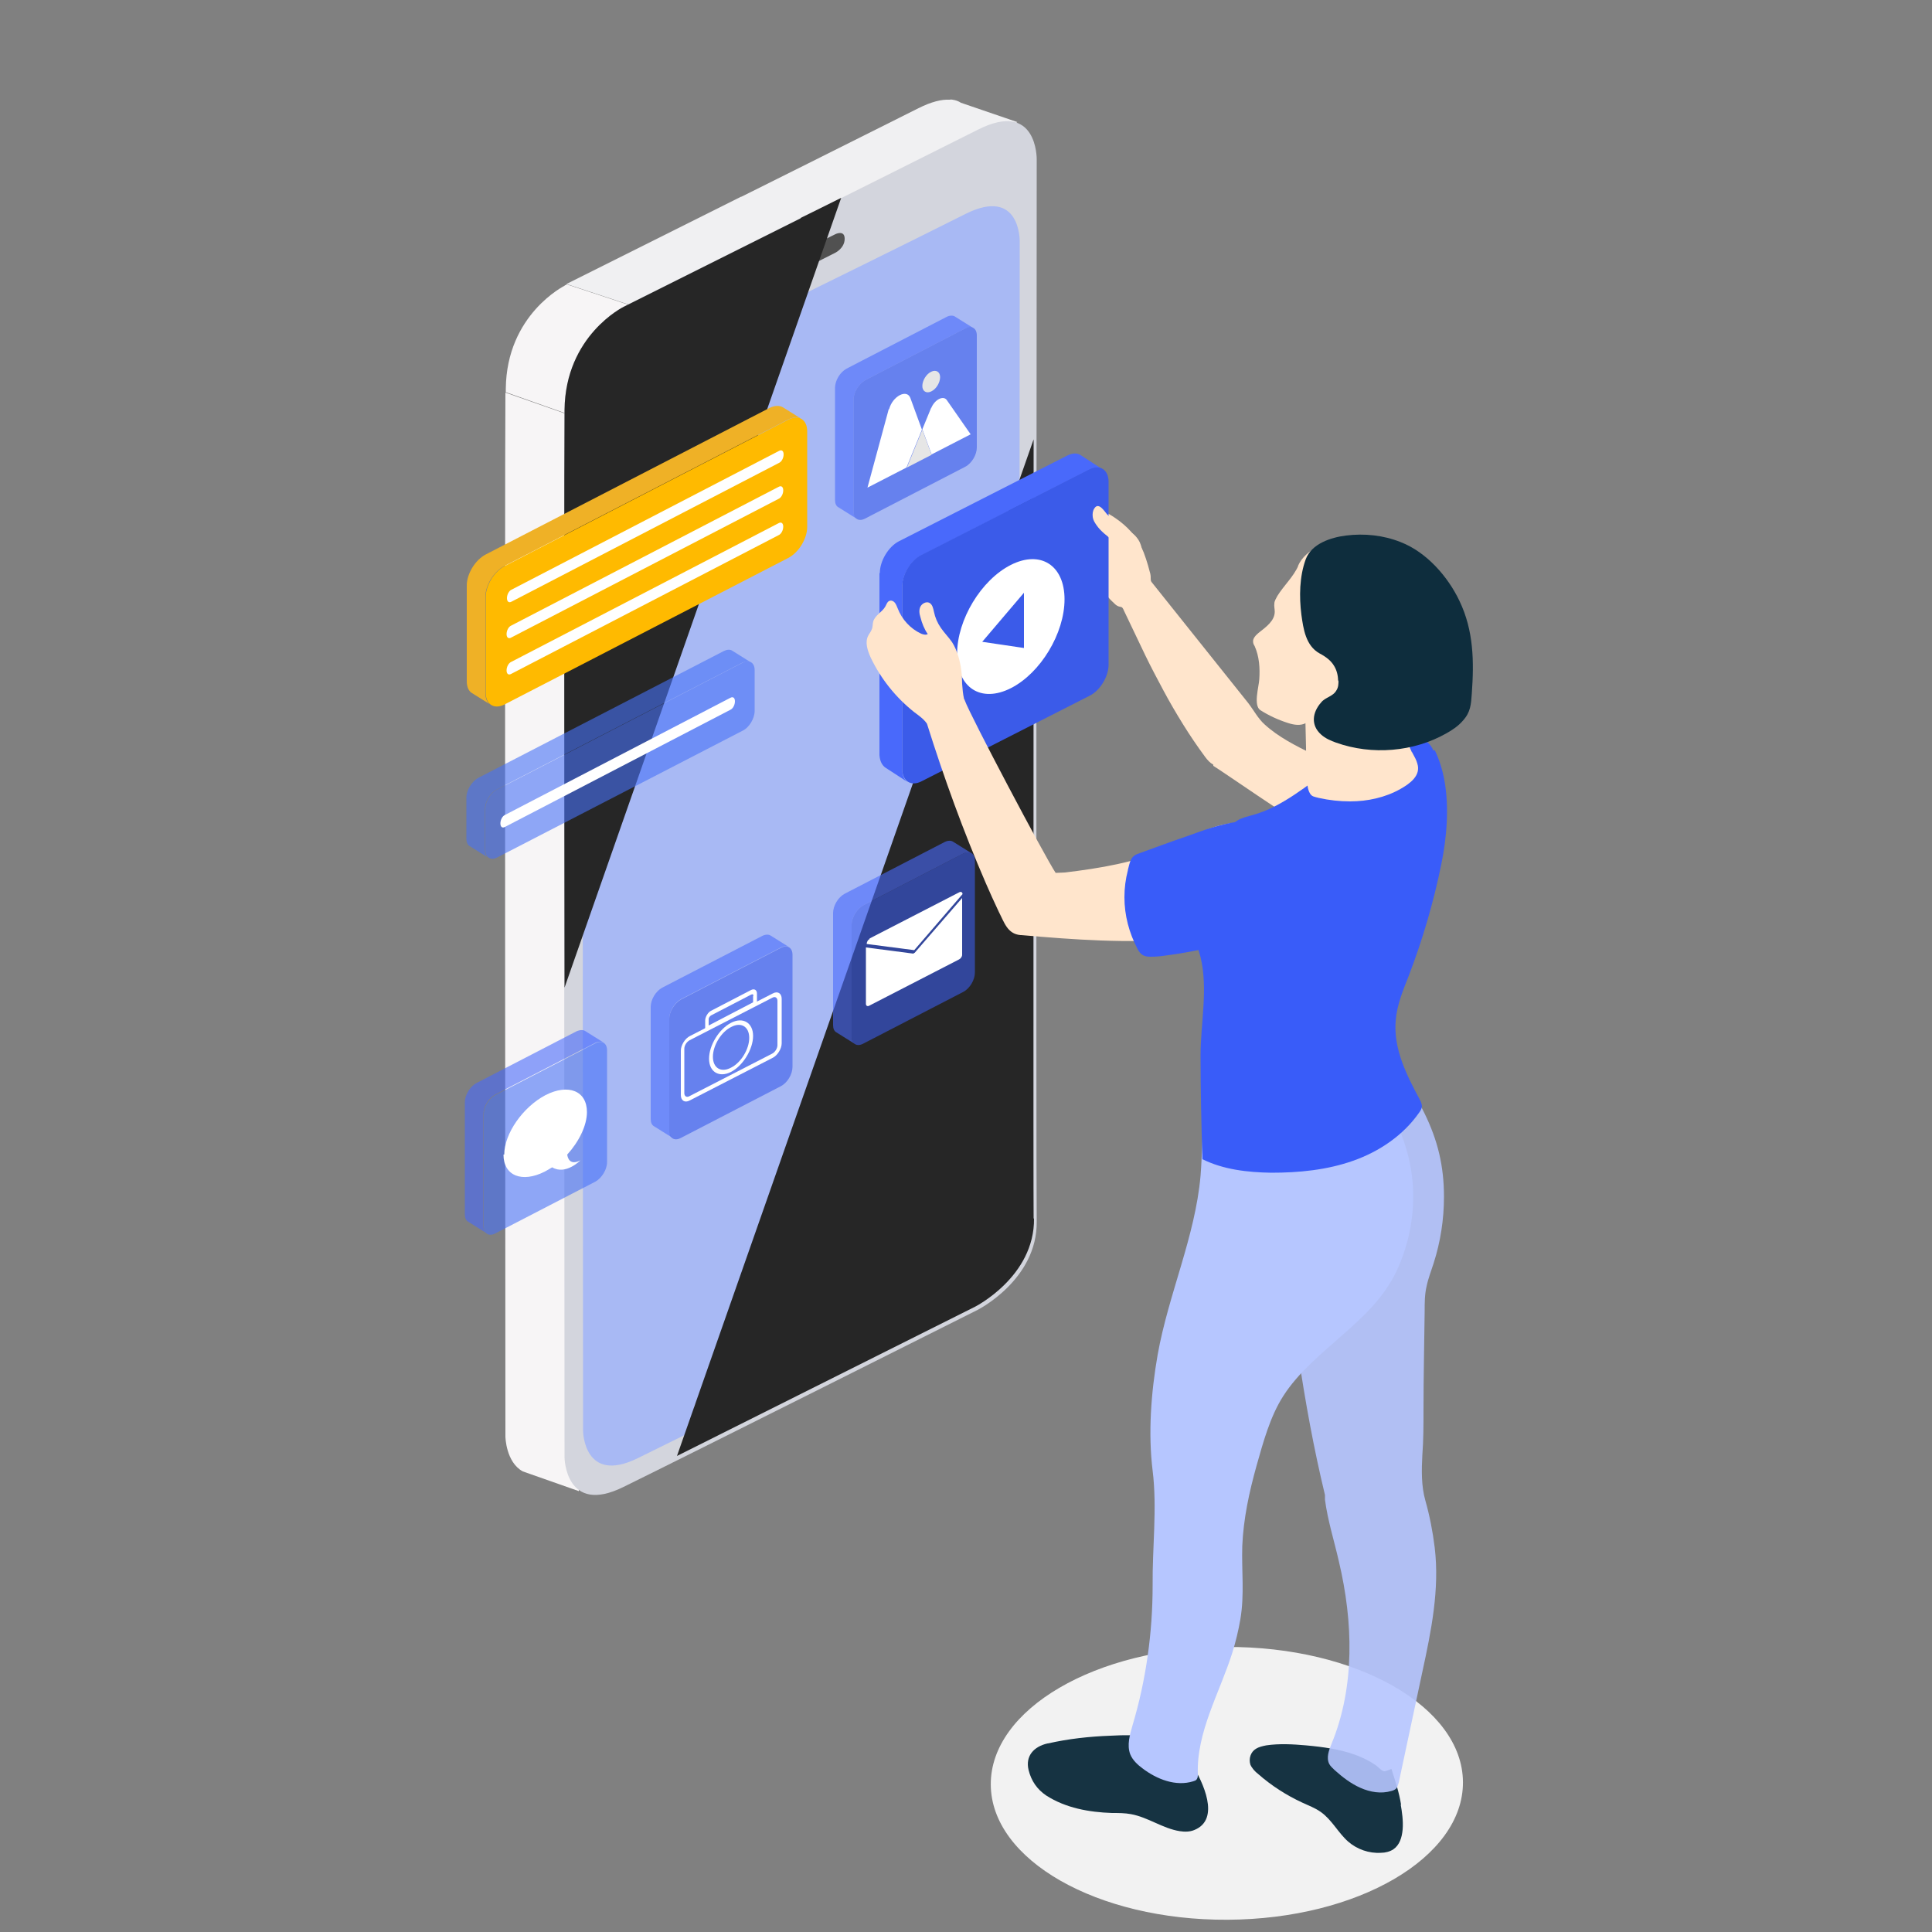 <?xml version="1.0" encoding="UTF-8"?>
<svg xmlns="http://www.w3.org/2000/svg" version="1.1" viewBox="0 0 500 500">
  <rect x="0" y="0" width="500" height="500" fill="#808080" stroke="none"/>
  <defs>
    <style>
      .cls-1, .cls-2 {
        fill: #4969fb;
      }

      .cls-1, .cls-3, .cls-4, .cls-5 {
        opacity: .6;
      }

      .cls-6 {
        fill: #e6e6e6;
      }

      .cls-7 {
        fill: #163342;
      }

      .cls-8 {
        fill: #0e2d3d;
      }

      .cls-9 {
        fill: #d3d5dd;
      }

      .cls-10 {
        fill: #f7f5f6;
      }

      .cls-11 {
        fill: #395cf9;
      }

      .cls-12 {
        fill: #ffe5cc;
      }

      .cls-13, .cls-14 {
        fill: #b6c6ff;
      }

      .cls-15, .cls-16 {
        isolation: isolate;
      }

      .cls-16 {
        fill: #262626;
        mix-blend-mode: screen;
      }

      .cls-17 {
        fill: #3b5be9;
      }

      .cls-3, .cls-18 {
        fill: #4771f6;
      }

      .cls-19 {
        fill: #fff;
      }

      .cls-20 {
        fill: #515151;
      }

      .cls-4 {
        fill: #4a6cfc;
      }

      .cls-21 {
        fill: #dee5ff;
      }

      .cls-22 {
        fill: #f2f2f2;
      }

      .cls-23 {
        fill: #efb126;
      }

      .cls-24 {
        fill: #a8b9f4;
      }

      .cls-25 {
        fill: #f0f0f2;
      }

      .cls-26 {
        fill: #ffba00;
      }

      .cls-14 {
        opacity: .9;
      }
    </style>
  </defs>
  <!-- Generator: Adobe Illustrator 28.7.1, SVG Export Plug-In . SVG Version: 1.2.0 Build 142)  -->
  <g>
    <g id="Calque_1">
      <g class="cls-15">
        <g id="Layer">
          <g>
            <g>
              <path class="cls-10" d="M253,310.6c.2,15.1-15.3,22.9-15.3,22.9,0,0-66.8,33.5-87.9,44v8.4s-14.5-5.1-14.5-5.1h0c-4.4-2.4-4.5-9-4.5-9,0,0-.2-245.4,0-270.2,35.7,12.5,80,28.2,122.1,43.1,0,73.1,0,157.7,0,166.1h0Z"/>
              <path class="cls-25" d="M191.9,50.9s30.3-15.1,45.8-22.9c3.4-1.7,6-2.3,8-2.2h.2c0-.1.6,0,.6,0,.8.1,1.6.4,2.2.8l14.6,5-10.4,6c0,7.5,0,35.5,0,71l-106.3-35.1,45.2-22.6h0Z"/>
              <path class="cls-10" d="M146.1,73.9l.6-.3,106.3,35.1c0,11.3,0,23.4,0,35.9-42.2-14.9-86.5-30.5-122.1-43.1,0-.3,0-.6,0-.9.2-19.3,15.3-26.7,15.3-26.7Z"/>
            </g>
            <path class="cls-9" d="M207.2,56.5l-45.8,22.9s-15.1,7.4-15.3,26.7c-.2,19.3,0,271.1,0,271.1,0,0,.2,15.1,15.3,7.6,15.1-7.4,91.6-45.8,91.6-45.8,0,0,15.5-7.8,15.3-22.9-.2-15.1,0-274.9,0-274.9,0,0,.2-15.5-15.3-7.6-15.5,7.8-45.8,22.9-45.8,22.9h0Z"/>
            <path class="cls-24" d="M207.4,76.4l-42.4,21s-13.9,6.8-14.1,24.5c-.2,17.7,0,248.5,0,248.5,0,0,.2,13.8,14.1,7,13.9-6.8,84.8-42,84.8-42,0,0,14.3-7.2,14.1-21s0-252,0-252c0,0,.2-14.2-14.1-7-14.3,7.2-42.4,21-42.4,21h0Z"/>
            <path class="cls-20" d="M204,71.4l-9.7,4.9s-2.4,1.2-2.4-1.2,2.4-3.6,2.4-3.6l21.9-10.9s2.4-1.2,2.4,1.2-2.4,3.6-2.4,3.6l-12.1,6.1h0Z"/>
          </g>
          <path class="cls-21" d="M189,361.8l-7.5,3.7s-1.9.9-1.9-.9,1.9-2.8,1.9-2.8l55.7-27.6s1.9-.9,1.9.9-1.9,2.8-1.9,2.8l-48.2,23.8h0Z"/>
          <path class="cls-16" d="M267.5,315.4c-.1-9.8,0-123.6,0-201.7l-92.3,263.1c27.2-13.6,77.1-38.6,77.1-38.6,0,0,15.5-7.8,15.3-22.9h0Z"/>
          <path class="cls-16" d="M207.2,56.5l-45.8,22.9s-15.1,7.4-15.3,26.7c-.1,10-.1,82.1,0,149.5L217.7,51.2c-6.2,3.1-10.5,5.2-10.5,5.2h0Z"/>
        </g>
      </g>
      <ellipse class="cls-22" cx="317.6" cy="461.5" rx="61.1" ry="35.3" transform="translate(-2.5 1.7) rotate(-.3)"/>
      <g class="cls-15">
        <path class="cls-1" d="M216.1,100.4v29c0,.9.3,1.6.9,1.9l4.8,3c-.5-.3-.9-1-.9-1.9v-29c0-1.9,1.4-4.1,3-5l25.9-13.4c.8-.4,1.6-.4,2.1-.1l-4.8-3c-.5-.3-1.3-.3-2.1.1l-25.9,13.4c-1.7.9-3,3.1-3,5Z"/>
        <g class="cls-5">
          <path class="cls-17" d="M249.8,85c1.7-.9,3,0,3,1.8v29c0,1.9-1.3,4.1-3,5l-25.9,13.4c-1.7.9-3,0-3-1.8v-29c0-1.9,1.4-4.1,3-5l25.9-13.4Z"/>
        </g>
        <g>
          <g>
            <path class="cls-19" d="M241,105.6c.9-2.2,3.1-3.3,4-2.1l6.2,8.9-10.1,5.2-2.4-6.5,2.3-5.6Z"/>
            <polygon class="cls-6" points="238.7 111.2 241.1 117.7 234.7 121 238.7 111.2"/>
            <path class="cls-19" d="M230.1,105.9c.9-3.4,4.6-5.3,5.5-2.9l3,8.2-4,9.8-10.1,5.2,5.5-20.3Z"/>
          </g>
          <path class="cls-6" d="M241,96.2c1.2-.6,2.3,0,2.3,1.4s-1,3.1-2.3,3.7c-1.2.6-2.3,0-2.3-1.4,0-1.4,1-3.1,2.3-3.7Z"/>
        </g>
      </g>
      <g class="cls-15">
        <path class="cls-3" d="M120.7,206.4v10.6c0,1,.3,1.7.9,2l4.8,3c-.6-.3-.9-1-.9-2v-10.6c0-2,1.4-4.3,3.1-5.1l63.5-32.8c.9-.4,1.7-.5,2.2-.1l-4.8-3c-.6-.4-1.4-.3-2.2.1l-63.5,32.8c-1.7.9-3.1,3.2-3.1,5.1Z"/>
        <g class="cls-5">
          <path class="cls-18" d="M192.2,171.5c1.7-.9,3.1,0,3.1,1.9v10.6c0,1.9-1.4,4.3-3.1,5.1l-63.5,32.8c-1.7.9-3.1,0-3.1-1.9v-10.6c0-2,1.4-4.3,3.1-5.1l63.5-32.8Z"/>
        </g>
        <path class="cls-19" d="M129.5,213.1h0c0,.9.5,1.3,1.2.9l58.3-30.3c.7-.3,1.2-1.3,1.2-2.2h0c0-.9-.5-1.3-1.2-.9l-58.3,30.3c-.7.3-1.2,1.3-1.2,2.2Z"/>
      </g>
      <g class="cls-15">
        <path class="cls-1" d="M215.6,236.3v29c0,.9.3,1.6.9,1.9l4.8,3c-.5-.3-.9-1-.9-1.9v-29c0-1.9,1.4-4.1,3-5l25.9-13.4c.8-.4,1.6-.4,2.1-.1l-4.8-3c-.5-.3-1.3-.3-2.1.1l-25.9,13.4c-1.7.9-3,3.1-3,5Z"/>
        <g class="cls-5">
          <path class="cls-17" d="M249.3,220.9c1.7-.9,3,0,3,1.8v29c0,1.9-1.3,4.1-3,5l-25.9,13.4c-1.7.9-3,0-3-1.8v-29c0-1.9,1.4-4.1,3-5l25.9-13.4Z"/>
        </g>
        <g>
          <path class="cls-19" d="M225,242.9l23.3-12c.4-.2.8,0,.8.5h0l-12.5,14.5-12.3-1.6h0c0-.5.3-1.1.8-1.3Z"/>
          <path class="cls-19" d="M236.7,246.6l12.3-14.2v14.7c0,.5-.4,1-.8,1.2l-23.3,12c-.4.2-.8,0-.8-.5v-14.6s12.3,1.6,12.3,1.6l.2-.2Z"/>
        </g>
      </g>
      <g class="cls-15">
        <path class="cls-4" d="M168.4,260.6v29c0,.9.3,1.6.9,1.9l4.8,3c-.5-.3-.9-1-.9-1.9v-29c0-1.9,1.4-4.1,3-5l25.9-13.4c.8-.4,1.6-.4,2.1-.1l-4.8-3c-.5-.3-1.3-.3-2.1.1l-25.9,13.4c-1.7.9-3,3.1-3,5Z"/>
        <g class="cls-5">
          <path class="cls-17" d="M202.1,245.3c1.7-.9,3,0,3,1.8v29c0,1.9-1.3,4.1-3,5l-25.9,13.4c-1.7.9-3,0-3-1.8v-29c0-1.9,1.4-4.1,3-5l25.9-13.4Z"/>
        </g>
        <g>
          <path class="cls-19" d="M176.2,283.4v-11.5c0-1.4,1.1-3.2,2.4-3.8l21.4-11c1.3-.7,2.3,0,2.3,1.4v11.5c0,1.4-1.1,3.2-2.4,3.8l-21.4,11c-1.3.7-2.3,0-2.3-1.4ZM178.5,269.2c-.8.4-1.4,1.4-1.4,2.2v11.5c0,.8.6,1.2,1.3.8l21.4-11c.8-.4,1.4-1.4,1.4-2.2v-11.5c0-.8-.6-1.2-1.3-.8l-21.4,11Z"/>
          <path class="cls-19" d="M183.5,274c0-3.5,2.6-7.7,5.7-9.3,3.1-1.6,5.7,0,5.7,3.4s-2.6,7.7-5.7,9.3-5.7,0-5.7-3.4ZM184.5,273.5c0,2.9,2.1,4.2,4.7,2.8,2.6-1.3,4.7-4.8,4.7-7.7s-2.1-4.2-4.7-2.8c-2.6,1.3-4.7,4.8-4.7,7.7Z"/>
          <path class="cls-19" d="M182.5,266.9v-2.8c0-.9.7-2.1,1.5-2.5l10.4-5.4c.8-.4,1.5,0,1.5.9v2.8s-13.5,7-13.5,7h0ZM195,257.7c0-.3-.2-.5-.6-.3l-10.4,5.4c-.3.2-.6.6-.6.9v1.7s11.5-6,11.5-6v-1.7Z"/>
        </g>
      </g>
      <g class="cls-15">
        <path class="cls-1" d="M120.3,285.3v29c0,.9.3,1.6.9,1.9l4.8,3c-.5-.3-.9-1-.9-1.9v-29c0-1.9,1.3-4.1,3-5l25.9-13.4c.8-.4,1.6-.4,2.2-.1l-4.8-3c-.5-.3-1.3-.3-2.2.1l-25.9,13.4c-1.7.9-3,3.1-3,5Z"/>
        <g class="cls-5">
          <path class="cls-18" d="M154.1,270c1.7-.9,3,0,3,1.8v29c0,1.9-1.4,4.1-3,5l-25.9,13.4c-1.7.9-3,0-3-1.8v-29c0-1.9,1.3-4.1,3-5l25.9-13.4Z"/>
        </g>
        <path class="cls-19" d="M130.3,298.8c0,5.5,4.8,7.4,10.7,4.4.6-.3,1.2-.7,1.9-1.1,3.5,2.1,7.3-1.8,7.3-1.8-2.7,1.4-3.3-.6-3.4-1.5,3-3.3,5.1-7.5,5.1-11,0-5.5-4.8-7.4-10.7-4.4-5.9,3.1-10.7,10-10.7,15.4Z"/>
      </g>
      <g class="cls-15">
        <path class="cls-23" d="M120.8,151.5v24.8c0,1.5.5,2.6,1.4,3.1l4.8,3c-.9-.5-1.4-1.6-1.4-3.1v-24.8c0-3,2.2-6.6,4.9-8l73.4-37.9c1.4-.7,2.6-.7,3.5-.2l-4.8-3c-.9-.5-2.1-.5-3.5.2l-73.4,37.9c-2.7,1.4-4.9,5-4.9,8Z"/>
        <path class="cls-26" d="M204,108.6c2.7-1.4,4.9,0,4.9,3v24.8c0,3-2.2,6.6-4.9,8l-73.4,37.9c-2.7,1.4-4.9,0-4.9-3v-24.8c0-3,2.2-6.6,4.9-8l73.4-37.9Z"/>
        <g>
          <path class="cls-19" d="M131.2,154.8h0c0,.9.5,1.3,1.2.9l69.2-35.9c.7-.3,1.2-1.3,1.2-2.2h0c0-.9-.5-1.3-1.2-.9l-69.2,35.9c-.7.3-1.2,1.3-1.2,2.2Z"/>
          <path class="cls-19" d="M131.1,164.1h0c0,.9.5,1.3,1.2.9l69.2-35.9c.7-.3,1.2-1.3,1.2-2.2h0c0-.9-.5-1.3-1.2-.9l-69.2,35.9c-.7.3-1.2,1.3-1.2,2.2Z"/>
          <path class="cls-19" d="M131.1,173.5h0c0,.9.5,1.3,1.2.9l69.2-35.9c.7-.3,1.2-1.3,1.2-2.2h0c0-.9-.5-1.3-1.2-.9l-69.2,35.9c-.7.3-1.2,1.3-1.2,2.2Z"/>
        </g>
      </g>
      <g>
        <path class="cls-12" d="M274.4,138.4c.1.6.3,1.2.6,1.8.8,1.3,2.5,1.8,3.7,2.8.6.5,1.1,1.2,1.6,1.8,2.6,3.7,4.5,8.1,7.9,11.2.3.3.6.6,1,.8.3.2.7.2,1,.3.5.2.6.9.9,1.4.3.6,3.8,8,5.3,11.1,1.5,3.1,3.1,6.1,4.7,9.1,1.6,3,3.3,5.9,5.1,8.8s3.7,5.7,5.7,8.4c.6.8,1.2,1.5,2.1,2,0,0,0,.2,0,.3,2.8,1.7,19.3,13.3,25.3,16.5.2.1.5.2.7.1.1,0,.2-.2.3-.4,1.1-2.5,2.6-4.9,4.5-6.9,1.1-1.2,2.4-2.3,2.9-3.9,1.5-5.3-4.6-6.8-8.1-8.5-4.3-2.1-8.8-4.4-12.3-7.6-1.7-1.5-2.9-3.8-4.3-5.6-1.6-2-24.7-30.9-25-31.3-.2-.3-.2-.6-.2-1,0-.4,0-.7-.1-1.1-.2-.8-.4-1.5-.6-2.2-.3-1.1-.7-2.2-1.1-3.3-.5-1.2-1.1-2.4-1.8-3.5-1.9-2.8-4.6-5-7.6-6.7-2.2-1.2-4.5-2.2-7-2.4-1.2-.1-2.6,0-3.2,1.1-.1.2-.2.4-.4.6-.2.2-.4.3-.6.5-.5.4-.8,1-.8,1.7,0,.3,0,.6,0,.9,0,.3-.2.5-.3.8-.2.8,0,1.6.1,2.3Z"/>
        <path class="cls-7" d="M362.6,467.1c-.5-3.2-1.5-6.2-2.5-9.3,0,0-1.6.7-1.9.6-.7-.1-1.6-1.2-2.2-1.6-1.6-1.1-3.3-1.9-5.1-2.6-4.1-1.5-8.5-2.1-12.9-2.5-3.4-.3-6.9-.5-10.3,0-1,.2-1.9.4-2.7.9-1.3.8-1.9,2.5-1.4,4.1.4.9,1.2,1.8,2,2.4,3.4,3,7.3,5.5,11.4,7.4,1.7.8,3.4,1.4,4.9,2.5,2.8,2,4.4,5.3,7,7.6,2.3,2,5.4,3.1,8.5,2.9,1.1,0,2.3-.3,3.2-.9,1.6-1.1,2.2-3,2.4-5.1.2-2.3-.2-4.8-.5-6.5Z"/>
        <path class="cls-14" d="M331.5,313.8c2.6,24.6,5.6,49.1,11.4,73.1,0,0,0,0,0,0,0,.4,0,.8,0,1.2.7,5.4,2.4,10.7,3.6,16,3.7,15.6,4.2,32.4-1.9,47.2-.7,1.7-1.4,3.6-.6,5.2.3.6.9,1.1,1.4,1.6,2,1.8,4.2,3.5,6.7,4.6s5.3,1.6,8,.8c.4-.1.9-.3,1.2-.6.4-.4.5-1,.7-1.6,2-9.5,4.1-19.1,6.1-28.6,2.3-10.6,4.5-21.4,3.2-32.2-.5-4.1-1.3-8.2-2.4-12.1-1.1-3.8-1-8-.8-11.8.3-3.9.3-7.8.3-11.7,0-8.5.2-17,.3-25.5,0-2.2,0-4.4.5-6.5.4-2,1.2-4,1.8-5.9,1.8-5.6,2.7-11.4,2.7-17.3,0-7.9-1.6-14.6-5.1-21.7-3.4-6.9-8-13.2-13.6-18.6-.3-.3-.7-.6-1.1-.8-3-1.1-6.6,4.1-7.8,6-2.2,3.3-3.7,6.9-5,10.6-2.7,7.6-4.5,15.6-8.2,22.8-.6,1.1-1.2,2.1-1.3,3.3-.1.8,0,1.5,0,2.3Z"/>
        <path class="cls-7" d="M271.1,451.2c-3.5.8-5.8,3.2-4.9,6.9.7,2.8,2.2,5,4.6,6.6,5,3.2,11,4.3,17,4.5,1.7,0,3.3,0,4.9.3,4.4.8,8.2,3.7,12.6,4.4,1.3.2,2.6.2,3.8-.3,6.9-2.8,2.1-12.6-.5-16.8-1-1.5-2-3.1-3.3-4.3-2-1.8-4.9-2.7-7.5-3-3.5-.5-7-.5-10.4-.3-5.5.2-10.9.8-16.2,2Z"/>
        <path class="cls-13" d="M292.5,454c.6,1.5,1.9,2.7,3.1,3.6,3.8,2.9,8.7,4.8,13.2,3.4.3-.1.7-.2.9-.5.3-.4.3-.9.3-1.3-.4-10.9,5.6-21,8.9-31.4.9-2.9,1.6-5.8,2.1-8.7,1.1-6.5.3-12.5.5-19,.3-7.1,1.8-14,3.7-20.8,1.7-6,3.5-12.7,6.9-18,3.9-6.1,9.7-10.8,15.1-15.6,5.7-5,10.9-9.8,14.2-16.7,3.1-6.6,4.6-13.9,4.3-21.2-.4-9.6-4.1-19-10.2-26.4-1.2,1-2.2,1.9-3.6,2.4-1.6.6-3.4.7-5,1.4-3.9,1.4-7.7,3.1-11.7,4.1-7.7,1.8-16.1.8-23.2-2.9-1,5.9-.8,11.9-1.3,17.9-1.4,15.8-8.3,30.6-11.1,46.3-1.7,9.7-2.5,20.3-1.3,30,1.2,9.7-.1,20,0,29.7,0,12.2-1.7,24.5-5.2,36.2-.7,2.5-1.5,5.1-.6,7.5Z"/>
        <path class="cls-11" d="M371,194.3c-.4-.9-.9-1.7-1.7-2.3-.7-.5-1.6-.7-2.5-.8-16.5-2.6-27.6,15.6-42.5,19.7-1.4.4-2.8.7-4,1.4-3.4,2.1-4.2,7-7.7,8.8-.7.4-1.6.6-2.3,1-2.3,1.3-3.1,4.3-3.3,7-.2,3.3,0,6.6.9,9.8.8,3,2,5.8,2.8,8.8,2,8.3,0,17.1,0,25.5,0,8.9.2,17.9.5,26.8,5.4,2.7,11.7,3.4,17.8,3.5,7.2,0,14.4-.7,21.2-3.1s13-6.6,17.1-12.5c.3-.4.6-.9.7-1.5,0-.7-.3-1.3-.6-1.9-3.4-6.3-6.8-13.1-6.2-20.3.3-4.1,1.9-7.9,3.4-11.7,3.6-9.4,6.4-19,8.4-28.8,1.4-6.8,2.1-14.7.8-21.8-.5-2.7-1.3-5.3-2.5-7.8Z"/>
        <path class="cls-12" d="M365.4,194.7c-1.5-3-1.9-6.5-2-9.9,0-2.9,0-5.8-.4-8.7-.1-1-.1-2.7-1.4-2.7-1,0-2.5,1.2-3.4,1.6-3.4,1.7-7.2,2.8-11,3.5-1.9.4-3.8.6-5.7.9-1.3.2-3.8-.3-3.8,1.4.1,4.2.2,8.5.3,12.7,0,2.7.1,5.5.3,8.2,0,1.2.1,2.6.7,3.6.5.9,1.2.9,2.3,1.2,2.7.6,5.4.9,8.1.9,4.5,0,9.1-1,13-3.2,2.5-1.4,5.4-3.5,4.4-6.6-.1-.4-.3-.9-.5-1.3-.3-.6-.6-1.1-.9-1.7Z"/>
        <path class="cls-12" d="M335.9,146.5c1-2.3,3-4,5.4-5,2.3-1,4.4-1.2,6.8-1.2,6.9,0,14.1.9,19.6,5,3,2.3,5.2,4.7,7,8,1.8,3.3,2.9,7.1,2.5,11-.4,3.6-2,6.9-3.8,10-1.3,2.3-2.8,4.7-4.8,6.5-1.8,1.6-3.9,2.8-6.2,3.7-3.5,1.4-7.4,1.9-11.1,1.6-1.9-.2-3.9-.5-5.7-1.1-1.4-.5-3.2-2-4.5-.9-1.1.9-1.9,2.3-3.1,3-1.4.8-3.2.5-4.7,0-2.5-.8-4.9-1.9-7.1-3.3-1.9-1.2-.4-6.1-.3-8,.2-2.9,0-5.9-1.2-8.6-.2-.3-.4-.7-.4-1.1-.1-.9.7-1.7,1.4-2.3,1.9-1.5,4.2-3.1,4.2-5.5,0-.7-.2-1.4-.1-2.1,0-.7.5-1.4.8-2,1.6-2.6,4.2-5,5.4-7.8Z"/>
        <path class="cls-8" d="M346.4,176c0,.9,0,1.8-.5,2.6-.9,1.7-2.9,1.8-4,3.2-2.3,2.6-2.7,5.9,0,8.3,1.1,1,2.5,1.6,3.9,2.1,9.3,3.3,20,2.4,28.5-2.4,1.6-.9,3.1-1.9,4.3-3.3,2-2.2,2.1-4.2,2.3-7,.6-8.3.5-16.3-3.2-24-3-6.3-8.5-12.6-15.2-15.2-4.5-1.8-9.4-2.3-14.2-1.7-3.9.5-8.9,2.1-10.4,6.2-1.6,4.4-1.7,9.6-1.1,14.3.5,3.6,1.1,8,4.7,10,1.7.9,3,1.9,3.8,3.3.6,1,1,2.3,1,3.9Z"/>
        <g class="cls-15">
          <path class="cls-2" d="M227.6,148.3v47.1c.1,1.6.7,2.7,1.6,3.3l5.7,3.7c-.9-.6-1.4-1.7-1.4-3.3v-47.1c-.1-3.1,2.1-6.8,4.8-8.2l43.6-22.2c1.4-.7,2.6-.7,3.5-.1l-5.7-3.7c-.9-.6-2.1-.6-3.5.1l-43.6,22.2c-2.7,1.4-4.9,5.1-4.9,8.2Z"/>
          <path class="cls-17" d="M281.9,121.5c2.7-1.4,5,0,5,3.2v47.1c.1,3.1-2.1,6.8-4.8,8.2l-43.6,22.2c-2.7,1.4-5,0-5-3.2v-47.1c-.1-3.1,2.1-6.8,4.8-8.2l43.6-22.2Z"/>
          <path class="cls-19" d="M247.7,169.2c0,8.8,6.2,12.8,13.9,8.9,7.7-3.9,13.9-14.2,13.9-23,0-8.8-6.2-12.8-13.9-8.9-7.7,3.9-13.9,14.2-13.9,23ZM254.2,166.1l10.8-12.7v14.3s-10.8-1.6-10.8-1.6Z"/>
        </g>
        <path class="cls-12" d="M309.3,242.7c9.8-1.2,27.1-4.6,24.3-18.2-.7-3.5-2.3-7.1-5.2-9.3-3.7-2.8-8.9-2.7-13.4-1.4-4.5,1.3-8.5,3.8-12.7,5.7-8.4,3.7-17.6,5.2-26.7,6.3-.8,0-1.6.1-2.4.1-2.8-4.2-22.1-40.7-23.5-44.6,0-.1-.1-.3-.2-.4-.3-1.3-.4-2.6-.5-3.9,0-2.4-.3-4.9-1-7.2-.4-1.3-.9-2.5-1.6-3.6-.9-1.3-2-2.4-2.9-3.7-.9-1.3-1.5-2.7-1.8-4.2-.2-.9-.4-1.9-1.2-2.3-.8-.4-1.9.2-2.3,1s-.3,1.8,0,2.7c.4,1.6,1,3.1,1.9,4.4-.5.3-1.2.1-1.7-.1-2.8-1.3-5-3.7-6.1-6.6-.2-.5-.4-1-.7-1.4-.3-.4-.9-.7-1.4-.5-.6.2-.8,1-1.1,1.5-.8,1.4-2.6,2.2-3.1,3.8-.2.7-.1,1.5-.4,2.1-.2.6-.6,1-.9,1.6-.9,1.7-.2,3.8.6,5.6,2.6,5.5,6.5,10.4,11.3,14.2,1.2.9,2.5,1.8,3.3,3,4.4,14,9.4,27.8,15.2,41.2,1.1,2.5,2.2,5,3.4,7.5,1.4,2.7,2.2,5.7,5.6,6,0,0,.1,0,.2,0,13.8,1.2,27.6,2.2,41.4,1,1.2-.1,2.4-.2,3.6-.4Z"/>
        <path class="cls-11" d="M291.9,225.1c.5-1.8.6-3.4,2.5-4.1,4.4-1.6,8.7-3.2,13.1-4.7,4.1-1.5,8.3-3,12.6-3.6,1.5-.2,3.1-.3,4.6,0,.7.1,1.4.4,2.1.7,5.2,2.1,9,7.2,10,12.7.6,3,0,6.2-1.6,8.9-1,1.6-2.4,3-3.9,4-2.9,1.9-5.7,2.6-8.9,3.7-6.8,2.1-13.8,3.7-20.8,4.6-1.3.2-2.5.3-3.8.3-1.8,0-2.6-.5-3.4-2-2.2-4.2-3.4-8.7-3.4-13.4,0-2.4.3-4.7.9-7Z"/>
        <path class="cls-12" d="M286.5,133.1c-.7-.8-2.2-3.3-3.3-1.5-.4.6-.5,1.4-.4,2.2s.5,1.4.9,2c.6.9,1.3,1.6,2.1,2.3.6.5,1.3,1,1.8,1.7,1,1.5.9,3.4,1.4,5.2.2.9.7,1.7,1.2,2.4.5.7,1.2,1.2,2.1,1.3.9,0,1.8-.5,2.3-1.2.5-.7.7-1.7.9-2.6.3-2.1,0-4.3-1.4-5.9-.9-1.1-2.2-1.8-3.4-2.5-1.5-1-2.9-2.1-4.2-3.4Z"/>
      </g>
    </g>
  </g>
</svg>